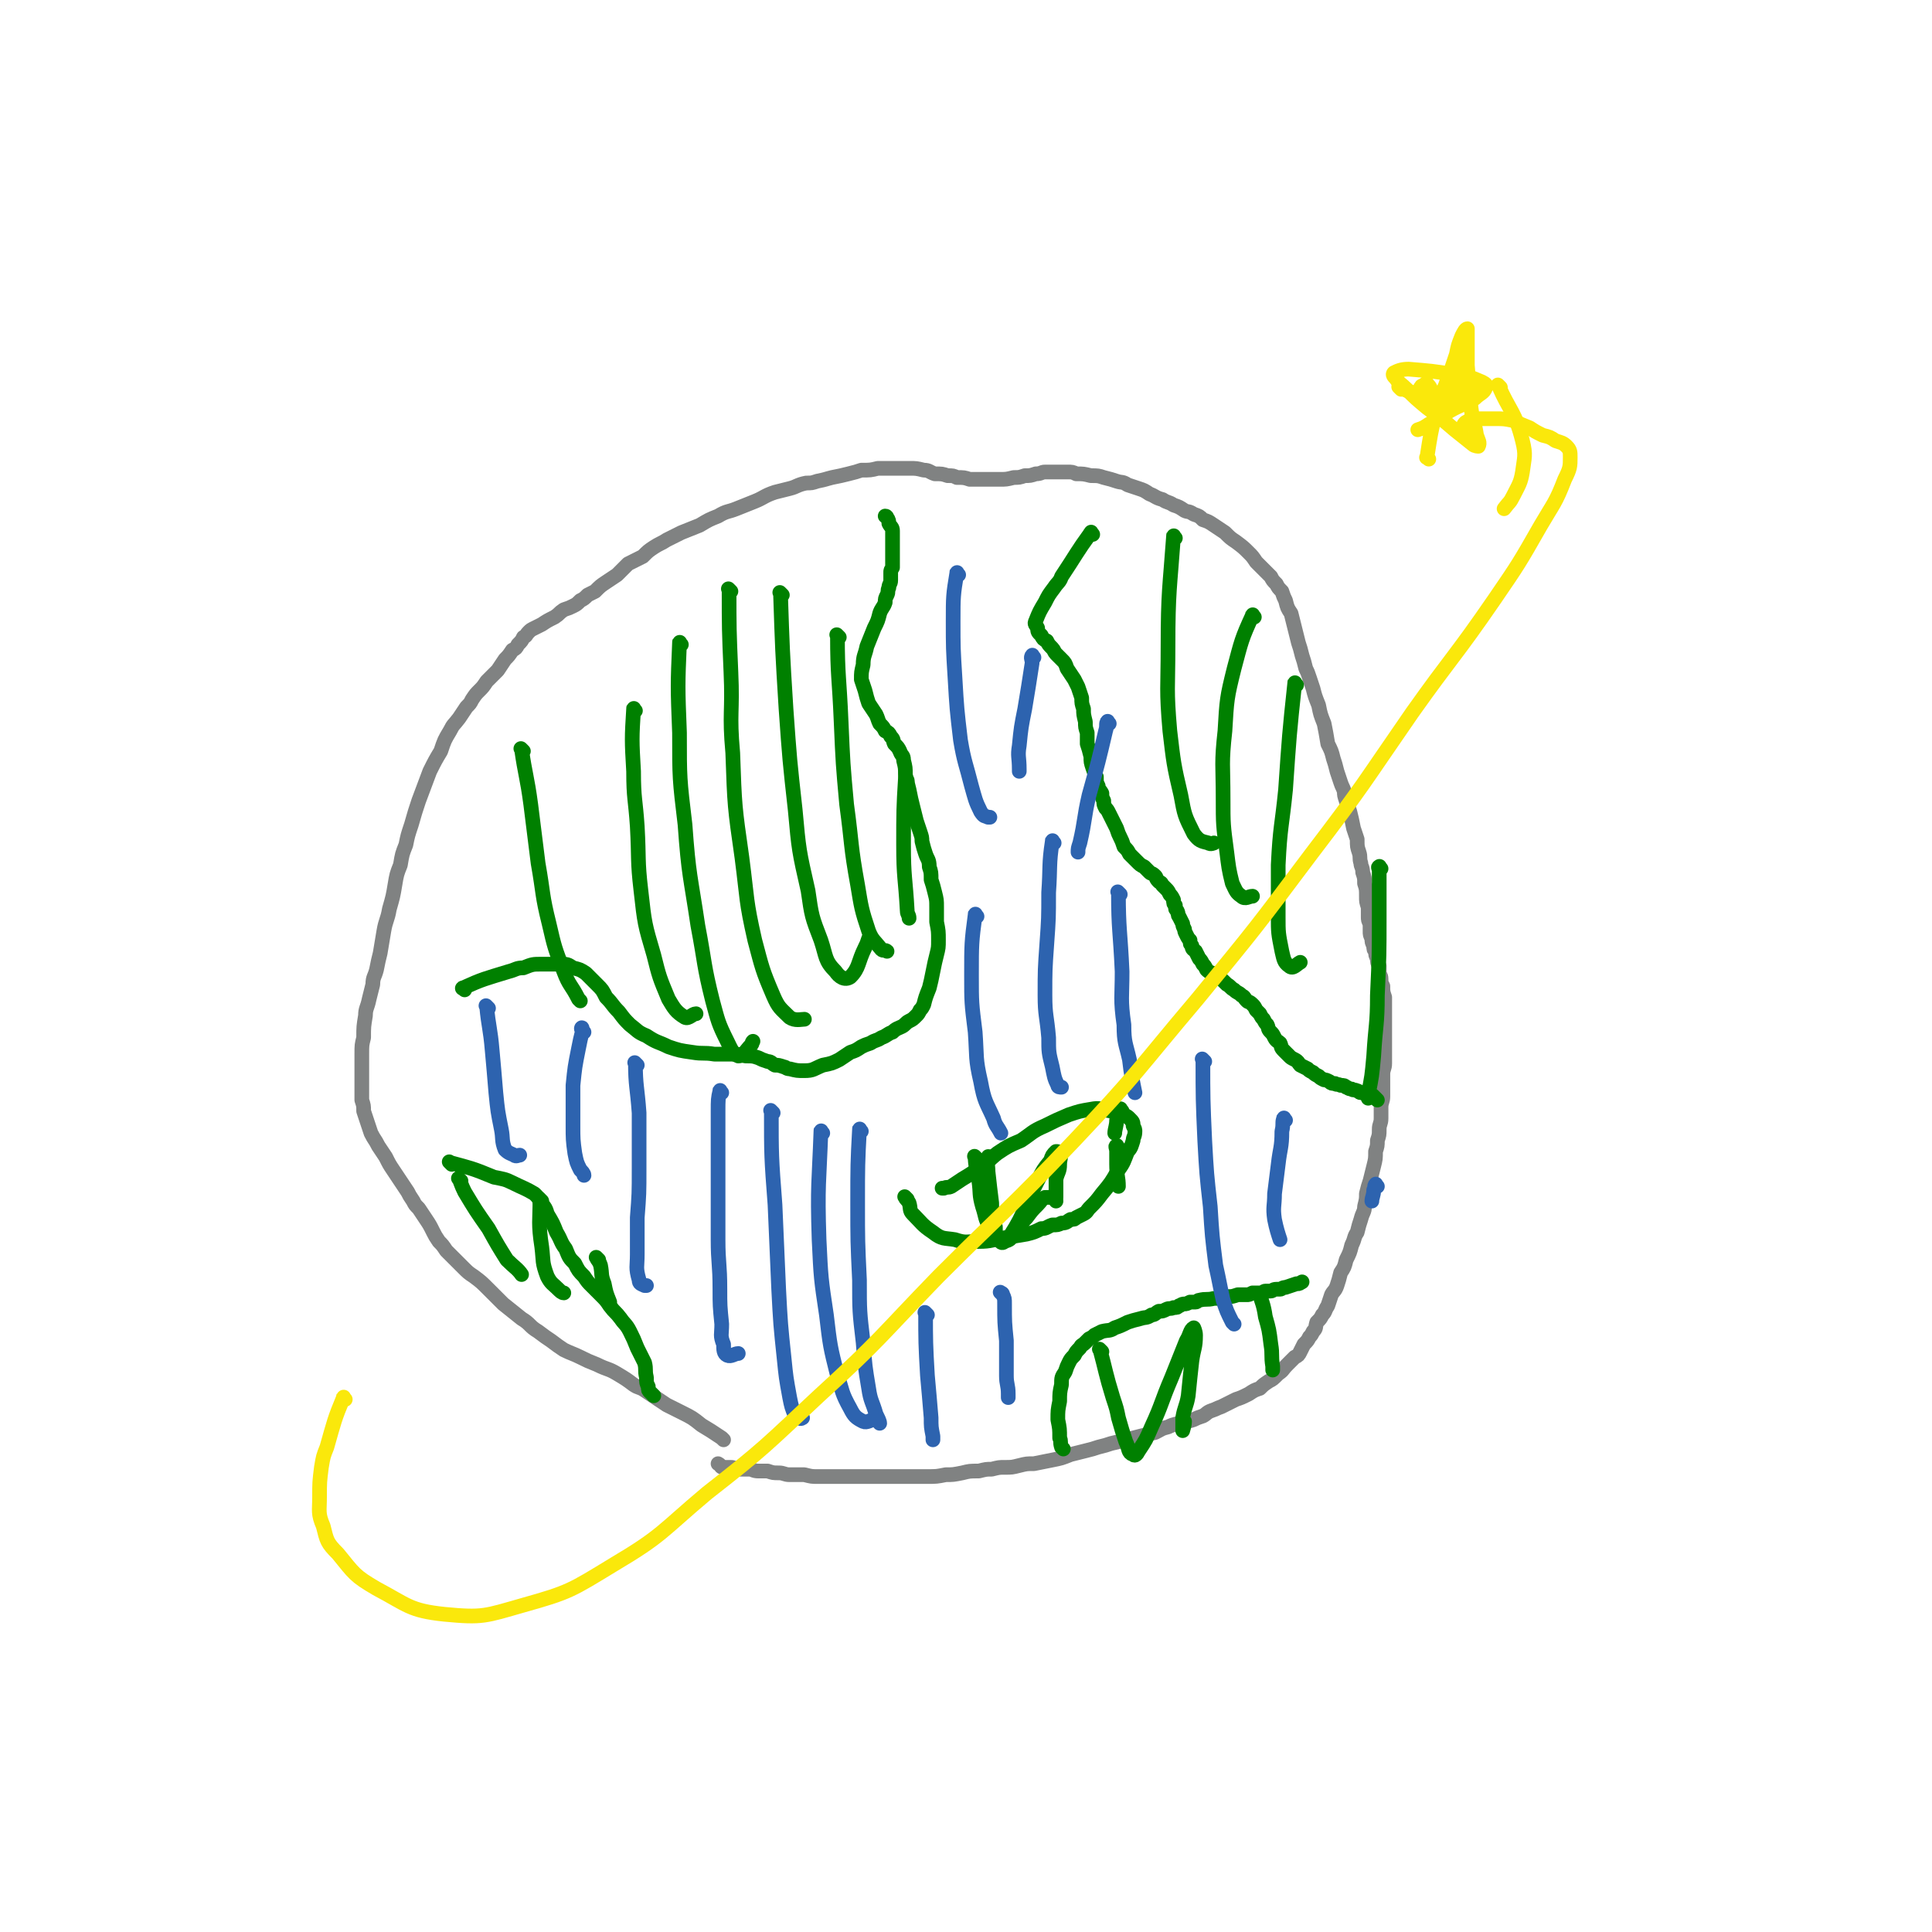 <svg viewBox='0 0 1052 1052' version='1.1' xmlns='http://www.w3.org/2000/svg' xmlns:xlink='http://www.w3.org/1999/xlink'><g fill='none' stroke='#808282' stroke-width='8' stroke-linecap='round' stroke-linejoin='round'><path d='M394,784c-1,-1 -1,-1 -1,-1 -6,-4 -6,-4 -11,-7 -5,-4 -5,-4 -11,-7 -4,-2 -4,-2 -8,-4 -3,-2 -3,-2 -6,-4 -3,-2 -3,-2 -6,-4 -3,-2 -3,-1 -6,-3 -4,-3 -4,-3 -9,-6 -5,-3 -5,-2 -11,-5 -5,-2 -5,-2 -9,-4 -4,-2 -5,-2 -9,-4 -3,-2 -3,-2 -7,-5 -3,-2 -3,-2 -7,-5 -5,-3 -4,-4 -9,-7 -5,-4 -5,-4 -10,-8 -4,-4 -4,-4 -8,-8 -4,-4 -4,-4 -8,-7 -3,-2 -3,-2 -6,-5 -2,-2 -2,-2 -5,-5 -2,-2 -2,-2 -4,-4 -2,-3 -2,-3 -4,-5 -2,-3 -2,-3 -3,-5 -2,-4 -2,-4 -4,-7 -2,-3 -2,-3 -4,-6 -2,-2 -2,-2 -3,-4 -2,-3 -2,-3 -3,-5 -2,-3 -2,-3 -4,-6 -2,-3 -2,-3 -4,-6 -2,-3 -2,-3 -4,-7 -2,-3 -2,-3 -4,-6 -2,-4 -2,-3 -4,-7 -1,-3 -1,-3 -2,-6 -1,-3 -1,-3 -2,-6 0,-3 0,-3 -1,-6 0,-4 0,-4 0,-7 0,-5 0,-5 0,-9 0,-5 0,-5 0,-9 0,-5 0,-5 1,-9 0,-6 0,-6 1,-12 0,-4 1,-4 2,-9 1,-4 1,-4 2,-8 0,-4 1,-4 2,-8 1,-5 1,-5 2,-9 1,-6 1,-6 2,-12 1,-6 2,-6 3,-12 2,-7 2,-7 3,-13 1,-6 1,-6 3,-11 1,-6 1,-6 3,-11 1,-5 1,-5 3,-11 2,-7 2,-7 4,-13 3,-8 3,-8 6,-16 3,-6 3,-6 6,-11 2,-6 2,-6 5,-11 2,-4 2,-3 5,-7 2,-3 2,-3 4,-6 2,-2 2,-2 3,-4 2,-3 2,-3 4,-5 2,-2 2,-2 4,-5 3,-3 3,-3 6,-6 2,-3 2,-3 4,-6 2,-2 2,-2 4,-5 2,-1 2,-1 3,-3 2,-2 2,-2 3,-4 2,-1 1,-1 3,-3 1,-1 1,-1 3,-2 2,-1 2,-1 4,-2 3,-2 3,-2 7,-4 3,-2 2,-2 5,-4 3,-1 3,-1 5,-2 2,-1 2,-1 4,-3 2,-1 2,-1 4,-3 2,-1 2,-1 4,-2 3,-3 3,-3 6,-5 3,-2 3,-2 6,-4 3,-3 3,-3 6,-6 4,-2 4,-2 8,-4 3,-3 3,-3 6,-5 3,-2 4,-2 7,-4 4,-2 4,-2 8,-4 5,-2 5,-2 10,-4 5,-3 5,-3 10,-5 5,-3 5,-2 10,-4 5,-2 5,-2 10,-4 5,-2 5,-3 11,-5 4,-1 4,-1 8,-2 4,-1 4,-2 9,-3 3,0 3,0 6,-1 5,-1 4,-1 8,-2 5,-1 5,-1 9,-2 4,-1 4,-1 7,-2 5,0 5,0 9,-1 5,0 5,0 10,0 3,0 3,0 7,0 4,0 4,0 8,1 3,0 3,1 6,2 4,0 4,0 7,1 3,0 3,0 5,1 4,0 4,0 7,1 4,0 4,0 8,0 4,0 4,0 8,0 4,0 4,0 8,-1 3,0 3,0 6,-1 3,0 3,0 6,-1 3,0 3,-1 5,-1 2,0 2,0 4,0 2,0 2,0 4,0 2,0 2,0 4,0 3,0 3,0 5,1 4,0 4,0 8,1 4,0 4,0 7,1 4,1 4,1 7,2 3,1 3,0 6,2 3,1 3,1 6,2 3,1 3,1 6,3 3,1 3,2 7,3 3,2 3,1 6,3 3,1 3,1 6,3 2,1 2,0 5,2 3,1 3,1 5,3 3,1 3,1 6,3 3,2 3,2 6,4 3,3 3,3 6,5 4,3 4,3 7,6 2,2 2,2 4,5 2,2 2,2 4,4 2,2 2,2 4,4 1,2 1,2 3,4 1,2 1,2 3,4 1,3 1,3 2,5 1,4 1,4 3,7 1,4 1,4 2,8 1,4 1,4 2,8 1,3 1,3 2,7 1,3 1,3 2,7 1,2 1,2 2,5 1,3 1,3 2,6 1,4 1,4 3,9 1,5 1,5 3,10 1,5 1,5 2,11 2,4 2,4 3,8 1,3 1,3 2,7 1,3 1,3 2,6 1,3 1,2 2,5 0,2 0,2 1,5 1,3 1,3 2,6 1,4 1,4 2,9 1,3 1,3 2,6 0,4 0,4 1,7 1,3 0,3 1,6 0,2 1,2 1,5 1,3 1,3 1,6 1,3 1,3 1,7 0,3 0,3 1,6 0,2 0,3 0,5 0,2 0,2 1,4 0,2 0,2 0,4 0,2 0,2 1,4 0,2 0,2 1,4 0,2 0,2 1,3 0,2 0,2 1,4 0,2 0,2 1,4 0,2 0,2 0,3 0,2 1,2 1,4 0,2 0,2 1,4 0,3 0,3 1,6 0,2 0,2 0,5 0,2 0,2 0,4 0,2 0,2 0,4 0,2 0,2 0,4 0,2 0,2 0,4 0,2 0,2 0,4 0,3 0,3 0,5 0,3 0,3 0,6 0,3 -1,3 -1,6 0,3 0,3 0,6 0,3 0,3 0,6 0,3 -1,3 -1,6 0,3 0,3 0,6 0,3 -1,3 -1,6 0,3 0,3 -1,6 0,3 0,3 -1,6 0,4 0,4 -1,8 -1,4 -1,4 -2,8 -1,3 -1,3 -2,7 0,3 0,3 -1,7 0,3 -1,3 -2,7 -1,3 -1,3 -2,7 -2,3 -1,3 -3,7 -1,4 -1,4 -3,8 -1,4 -1,4 -3,7 -1,4 -1,4 -2,7 -1,3 -2,3 -3,5 -1,3 -1,3 -2,6 -2,3 -1,3 -3,5 -1,2 -1,2 -3,4 -1,3 0,3 -2,5 -1,2 -1,2 -2,3 -1,2 -1,2 -3,4 -1,2 -1,2 -2,4 -1,2 -1,2 -3,3 -2,2 -2,2 -4,4 -3,3 -2,3 -5,5 -3,3 -3,3 -5,4 -3,2 -3,2 -5,4 -3,1 -3,1 -6,3 -4,2 -4,2 -7,3 -4,2 -4,2 -8,4 -3,1 -2,1 -5,2 -3,1 -3,2 -5,3 -3,1 -3,1 -5,2 -3,1 -3,1 -6,1 -4,2 -4,1 -8,3 -4,1 -3,1 -7,3 -4,1 -4,1 -8,2 -4,1 -4,1 -7,2 -5,1 -5,1 -9,2 -3,1 -3,1 -7,2 -3,1 -3,1 -7,2 -4,1 -4,1 -8,2 -5,2 -5,2 -10,3 -5,1 -5,1 -10,2 -4,0 -4,0 -8,1 -4,1 -4,1 -8,1 -3,0 -3,0 -7,1 -3,0 -3,0 -7,1 -5,0 -5,0 -9,1 -5,1 -5,1 -9,1 -5,1 -5,1 -10,1 -4,0 -4,0 -8,0 -4,0 -4,0 -9,0 -3,0 -3,0 -7,0 -3,0 -3,0 -7,0 -3,0 -3,0 -6,0 -4,0 -4,0 -8,0 -4,0 -4,0 -8,0 -3,0 -3,0 -7,0 -3,0 -3,0 -7,-1 -4,0 -4,0 -8,0 -3,0 -3,-1 -6,-1 -3,0 -3,0 -6,-1 -3,0 -3,0 -5,0 -3,0 -3,-1 -5,-1 -3,0 -3,0 -6,0 -2,0 -2,-1 -4,-1 -2,0 -2,0 -4,0 -2,0 -1,-1 -3,-2 0,0 0,0 0,0 '/></g>
<g fill='none' stroke='#008000' stroke-width='8' stroke-linecap='round' stroke-linejoin='round'><path d='M595,291c-1,-1 -1,-2 -1,-1 -8,11 -8,12 -16,24 -1,3 -2,3 -4,6 -3,4 -3,4 -5,8 -3,5 -3,5 -5,10 -1,2 0,2 1,4 0,2 0,2 2,4 1,2 1,2 3,3 1,2 1,2 3,4 1,1 1,2 2,3 2,2 2,2 3,3 2,2 2,2 3,5 2,3 2,3 4,6 1,2 1,2 2,4 1,3 1,3 2,6 0,3 0,3 1,6 0,3 0,3 1,7 0,3 0,3 1,6 0,3 0,3 0,6 1,3 1,3 2,7 0,3 0,3 1,6 1,3 1,3 2,5 0,3 0,3 1,5 0,2 1,2 2,4 0,2 0,2 1,4 0,2 0,2 1,4 1,1 1,1 2,3 1,2 1,2 2,4 1,2 1,2 2,4 1,3 1,3 2,5 1,2 1,2 2,5 2,2 2,2 3,4 2,2 2,2 4,4 2,2 2,2 4,3 1,1 1,1 3,3 1,1 1,0 3,2 1,1 0,1 2,3 1,1 1,0 2,2 1,1 1,1 2,2 1,1 1,1 2,3 1,1 1,1 2,3 0,2 0,2 1,3 0,2 0,2 1,3 1,2 0,2 1,3 1,2 1,2 2,4 0,1 0,1 1,3 0,1 0,1 1,3 1,2 1,2 2,3 0,2 0,2 1,3 0,2 1,2 2,3 1,2 1,2 2,4 1,1 1,1 2,3 1,1 1,1 2,3 2,2 2,1 5,3 3,2 3,2 6,5 2,1 2,2 4,3 2,2 2,1 4,3 2,1 1,1 3,3 1,1 1,0 3,2 1,1 1,1 2,3 1,1 1,1 2,2 1,2 1,2 2,3 1,2 1,2 2,3 1,2 0,2 2,4 1,1 1,1 2,3 1,2 2,2 3,3 1,2 0,2 2,4 1,1 1,1 3,3 1,1 1,1 3,2 2,1 2,2 3,3 2,1 2,1 4,2 1,1 1,1 3,2 1,1 1,1 3,2 1,1 1,1 3,2 1,0 1,0 3,1 1,1 1,1 3,1 1,1 1,0 3,1 2,0 2,0 3,1 1,0 1,1 3,1 1,1 1,0 3,1 1,0 1,1 2,1 1,0 1,0 3,1 1,0 1,0 2,0 1,0 1,0 2,1 1,1 1,1 2,2 '/><path d='M579,789c-1,-1 -1,-1 -1,-1 -1,-3 0,-3 -1,-5 0,-5 0,-5 -1,-10 0,-5 0,-5 1,-10 0,-4 0,-5 1,-9 0,-4 0,-4 2,-7 1,-3 1,-3 2,-5 1,-2 1,-2 3,-4 1,-2 1,-2 3,-4 1,-2 1,-1 3,-3 1,-1 1,-1 2,-2 2,-1 2,-1 3,-2 2,-1 2,-1 4,-2 4,-1 4,0 7,-2 3,-1 3,-1 7,-3 3,-1 3,-1 7,-2 3,-1 3,0 6,-2 2,0 2,-1 4,-2 2,0 2,0 4,-1 2,-1 2,0 4,-1 2,0 2,0 3,-1 1,0 1,-1 3,-1 1,0 1,0 3,-1 1,0 1,0 3,0 1,0 1,-1 2,-1 4,-1 4,0 8,-1 4,0 4,0 8,-1 2,0 2,0 5,-1 2,0 3,0 5,0 1,0 1,0 3,-1 2,0 2,0 4,0 2,0 2,-1 3,-1 2,0 2,0 3,0 1,0 1,-1 3,-1 1,0 1,0 2,0 1,0 1,-1 3,-1 3,-1 3,-1 6,-2 2,0 1,0 3,-1 '/><path d='M246,634c-1,-1 -2,-2 -1,-1 11,3 12,3 24,8 5,1 6,1 10,3 6,3 7,3 12,6 2,2 2,2 3,4 2,3 3,3 4,7 3,5 3,5 5,10 3,5 2,5 5,9 2,5 2,5 5,8 2,4 2,4 5,7 2,3 2,3 4,5 3,3 3,3 5,5 3,3 3,3 5,6 3,4 3,3 6,7 2,3 3,3 5,7 2,4 2,4 4,9 2,4 2,4 4,8 1,4 0,4 1,8 0,3 0,3 1,5 0,2 0,2 1,3 1,1 1,1 2,2 0,0 0,0 0,0 '/><path d='M253,539c-1,-1 -2,-1 -1,-1 11,-5 12,-5 25,-9 4,-1 4,-2 8,-2 5,-2 5,-2 10,-2 5,0 5,0 10,0 4,0 4,0 7,2 4,1 4,1 7,3 3,3 3,3 6,6 3,3 3,3 5,7 4,4 3,4 7,8 3,4 3,4 6,7 4,3 4,4 9,6 6,4 6,3 12,6 6,2 6,2 13,3 6,1 6,0 12,1 5,0 5,0 9,0 4,0 4,0 8,1 4,0 4,0 7,1 2,1 2,1 5,2 2,0 2,1 4,2 2,0 2,0 5,1 1,0 1,1 3,1 4,1 4,1 8,1 5,0 5,-1 10,-3 5,-1 5,-1 9,-3 3,-2 3,-2 6,-4 3,-1 3,-1 6,-3 2,-1 2,-1 5,-2 3,-2 3,-1 6,-3 3,-1 3,-2 6,-3 2,-2 3,-2 5,-3 2,-1 2,-2 4,-3 2,-1 2,-1 4,-3 1,-1 1,-1 2,-3 1,-1 1,-1 2,-3 1,-4 1,-4 3,-9 1,-4 1,-4 2,-9 1,-5 1,-5 2,-9 1,-4 1,-4 1,-8 0,-5 0,-5 -1,-10 0,-4 0,-4 0,-8 0,-4 0,-4 -1,-8 -1,-4 -1,-4 -2,-7 0,-4 0,-4 -1,-7 0,-4 -1,-4 -2,-7 -1,-3 -1,-3 -2,-7 0,-2 0,-2 -1,-5 -1,-3 -1,-3 -2,-6 -1,-4 -1,-4 -2,-8 -1,-4 -1,-4 -2,-9 -1,-4 -1,-4 -2,-8 0,-4 0,-4 -1,-8 0,-3 -1,-2 -2,-5 -1,-2 -1,-2 -3,-4 -1,-2 0,-2 -2,-4 -1,-2 -1,-2 -3,-3 -1,-2 -1,-2 -3,-4 -1,-2 -1,-3 -2,-5 -2,-3 -2,-3 -4,-6 -1,-3 -1,-3 -2,-7 -1,-3 -1,-3 -2,-6 0,-4 0,-4 1,-8 0,-5 1,-5 2,-10 2,-5 2,-5 4,-10 2,-4 2,-4 3,-8 1,-3 2,-3 3,-6 0,-2 0,-2 1,-4 1,-2 0,-2 1,-4 0,-2 1,-2 1,-4 0,-2 0,-2 0,-4 0,-2 0,-1 1,-3 0,-3 0,-3 0,-6 0,-4 0,-4 0,-8 0,-3 0,-3 0,-6 0,-2 -1,-2 -2,-4 0,-1 0,-2 -1,-3 0,0 0,-1 -1,-1 0,0 0,0 0,0 '/><path d='M494,653c-1,-1 -2,-2 -1,-1 0,1 1,1 2,3 1,3 0,4 2,6 5,5 5,6 11,10 5,4 6,3 12,4 6,2 6,1 13,1 7,0 7,-1 14,-2 6,-1 6,-1 12,-2 4,-1 4,-1 8,-3 3,0 3,-1 6,-2 3,0 3,0 5,-1 3,0 3,-1 5,-2 2,0 2,0 3,-1 2,-1 2,-1 4,-2 2,-1 2,-2 3,-3 4,-4 4,-4 7,-8 5,-6 5,-6 9,-13 3,-4 3,-5 5,-10 2,-2 2,-3 3,-6 0,-2 1,-2 1,-5 0,-1 0,-1 -1,-3 0,-2 0,-2 -2,-4 -1,-1 -1,-1 -3,-2 -4,-1 -4,-1 -7,-2 -6,-1 -6,-2 -11,-1 -6,1 -6,1 -12,3 -7,3 -7,3 -13,6 -7,3 -7,4 -13,8 -7,3 -7,3 -13,7 -5,4 -5,5 -10,8 -4,3 -4,3 -9,6 -3,2 -3,2 -6,4 -2,1 -2,0 -4,1 -1,0 -1,0 -1,0 '/></g>
<g fill='none' stroke='#2D63AF' stroke-width='8' stroke-linecap='round' stroke-linejoin='round'><path d='M266,549c-1,-1 -2,-2 -1,-1 1,11 2,12 3,24 1,11 1,11 2,23 1,10 1,10 3,20 1,5 0,6 2,11 2,2 3,2 5,3 1,1 2,0 3,0 '/><path d='M318,562c-1,-1 -1,-1 -1,-1 -1,-1 0,-2 0,-1 0,0 0,1 0,2 -1,4 -1,4 -2,9 -2,10 -2,10 -3,20 0,11 0,11 0,22 0,7 0,8 1,15 1,5 1,5 3,9 1,1 2,2 2,3 '/><path d='M347,580c-1,-1 -2,-2 -1,-1 0,12 1,13 2,27 0,15 0,15 0,30 0,14 0,14 -1,27 0,10 0,10 0,20 0,7 -1,7 1,14 0,2 1,2 3,3 0,0 0,0 1,0 '/><path d='M393,595c-1,-1 -1,-2 -1,-1 -1,4 -1,5 -1,11 0,17 0,17 0,34 0,18 0,18 0,36 0,13 1,13 1,27 0,9 0,9 1,19 0,6 -1,6 1,11 0,3 0,5 2,6 2,1 4,-1 6,-1 '/><path d='M421,606c-1,-1 -2,-2 -1,-1 0,24 0,25 2,51 1,23 1,23 2,46 1,19 1,19 3,38 1,10 1,10 3,21 1,5 1,5 3,10 0,1 1,1 2,1 1,1 2,0 2,0 '/><path d='M448,617c-1,-1 -1,-2 -1,-1 -1,28 -2,29 -1,59 1,21 1,21 4,41 2,17 2,17 6,33 3,9 2,9 7,18 2,4 3,5 7,7 2,1 4,-1 6,-1 '/><path d='M469,616c-1,-1 -1,-2 -1,-1 -1,18 -1,20 -1,40 0,21 0,21 1,42 0,17 0,17 2,34 1,13 1,13 3,25 1,7 2,7 4,14 1,2 2,4 2,5 '/><path d='M505,716c-1,-1 -2,-2 -1,-1 0,15 0,17 1,34 1,11 1,11 2,23 0,5 0,5 1,10 0,1 0,1 0,2 '/><path d='M546,705c-1,-1 -2,-2 -1,-1 0,0 1,0 1,1 1,2 1,2 1,5 0,10 0,10 1,20 0,9 0,9 0,19 0,5 1,5 1,10 0,1 0,1 0,2 '/><path d='M532,499c-1,-1 -1,-2 -1,-1 -2,15 -2,16 -2,33 0,15 0,15 2,31 1,14 0,14 3,27 2,11 3,11 7,20 1,4 2,4 4,8 '/><path d='M574,459c-1,-1 -1,-2 -1,-1 -2,13 -1,14 -2,28 0,14 0,14 -1,28 -1,14 -1,14 -1,28 0,11 1,11 2,23 0,8 0,8 2,16 1,5 1,6 3,10 0,1 1,1 2,1 0,0 0,0 0,0 '/><path d='M610,487c-1,-1 -2,-2 -1,-1 0,20 1,21 2,43 0,14 -1,15 1,29 0,10 1,10 3,19 1,9 2,13 3,18 '/><path d='M656,578c-1,-1 -2,-2 -1,-1 0,21 0,22 1,44 1,18 1,18 3,36 1,16 1,16 3,32 2,9 2,10 4,19 2,6 2,6 5,12 0,0 0,0 1,1 '/><path d='M700,610c-1,-1 -1,-2 -1,-1 -1,2 0,3 -1,7 0,9 -1,9 -2,18 -1,8 -1,8 -2,16 0,7 -1,7 0,14 1,5 2,8 3,11 '/><path d='M750,646c-1,-1 -1,-2 -1,-1 -1,1 0,1 -1,3 0,3 -1,4 -1,6 '/><path d='M522,313c-1,-1 -1,-2 -1,-1 -2,12 -2,13 -2,26 0,15 0,15 1,31 1,17 1,17 3,34 2,12 3,13 6,25 2,7 2,8 5,14 2,3 2,2 4,3 1,0 1,0 1,0 '/><path d='M563,358c-1,-1 -1,-2 -1,-1 -1,1 0,2 0,4 -2,13 -2,13 -4,25 -2,10 -2,10 -3,20 -1,6 0,6 0,13 0,0 0,0 0,1 '/><path d='M604,394c-1,-1 -1,-2 -1,-1 -1,1 0,2 -1,5 -4,17 -4,17 -9,35 -3,13 -2,13 -5,26 -1,3 -1,3 -1,5 '/></g>
<g fill='none' stroke='#008000' stroke-width='8' stroke-linecap='round' stroke-linejoin='round'><path d='M285,409c-1,-1 -2,-2 -1,-1 2,14 3,15 5,30 2,16 2,16 4,32 3,17 2,17 6,33 3,13 3,13 8,26 3,8 4,7 8,15 0,0 0,0 1,1 '/><path d='M346,387c-1,-1 -1,-2 -1,-1 -1,16 -1,17 0,34 0,15 1,15 2,30 1,18 0,18 2,35 2,18 2,18 7,35 3,12 3,12 8,24 3,5 4,7 9,10 2,1 4,-2 6,-2 '/><path d='M371,351c-1,-1 -1,-2 -1,-1 -1,23 -1,24 0,49 0,25 0,25 3,50 2,28 3,28 7,55 4,21 3,21 8,41 3,11 3,12 8,22 2,4 3,7 6,8 3,0 4,-3 7,-6 1,-1 0,-1 1,-2 '/><path d='M398,322c-1,-1 -2,-2 -1,-1 0,21 0,22 1,45 1,22 -1,22 1,44 1,29 1,29 5,57 3,23 2,23 7,45 4,15 4,16 10,30 3,7 4,7 9,12 3,2 6,1 8,1 '/><path d='M426,324c-1,-1 -2,-2 -1,-1 1,30 1,31 3,63 2,28 2,28 5,55 2,22 2,22 7,44 2,14 2,14 7,27 3,9 2,11 8,17 2,3 5,5 8,3 5,-5 4,-8 8,-16 1,-2 1,-2 2,-5 '/><path d='M457,347c-1,-1 -2,-2 -1,-1 0,22 1,23 2,47 1,23 1,23 3,45 3,22 2,22 6,44 2,12 2,13 6,25 2,5 3,5 7,10 1,1 2,0 3,1 '/><path d='M494,425c-1,-1 -1,-2 -1,-1 -1,16 -1,18 -1,36 0,18 1,18 2,36 0,2 1,2 1,4 '/><path d='M640,293c-1,-1 -1,-2 -1,-1 -2,28 -3,30 -3,60 0,23 -1,23 1,46 2,17 2,18 6,35 2,11 2,11 7,21 3,4 4,4 8,5 1,1 3,0 3,0 '/><path d='M683,336c-1,-1 -1,-2 -1,-1 -6,13 -6,14 -10,29 -4,16 -4,17 -5,34 -2,18 -1,18 -1,37 0,14 0,14 2,29 1,8 1,9 3,17 2,4 2,5 5,7 2,2 4,0 6,0 '/><path d='M706,373c-1,-1 -1,-2 -1,-1 -3,28 -3,29 -5,58 -2,20 -3,20 -4,41 0,14 0,14 0,28 0,9 0,9 2,19 1,4 1,6 4,8 2,2 4,-1 6,-2 '/><path d='M752,473c-1,-1 -1,-2 -1,-1 -1,0 0,1 0,2 0,12 0,12 0,25 0,21 0,21 -1,43 0,16 -1,16 -2,33 -1,11 -1,11 -3,21 0,1 0,1 0,2 '/><path d='M600,736c-1,-1 -2,-2 -1,-1 3,11 3,13 7,26 2,6 2,6 3,11 2,7 2,7 4,13 2,4 1,6 4,7 1,1 2,0 3,-2 4,-6 4,-6 7,-13 6,-13 5,-13 11,-27 4,-10 4,-10 8,-20 2,-3 2,-6 4,-7 0,0 1,2 1,4 0,7 -1,7 -2,14 -1,9 -1,9 -2,19 -1,6 -2,6 -3,12 0,3 0,6 0,7 0,0 1,-3 1,-5 '/><path d='M687,706c-1,-1 -2,-2 -1,-1 1,4 2,5 3,12 2,7 2,7 3,15 1,6 0,6 1,12 0,1 0,1 0,2 '/><path d='M539,631c-1,-1 -1,-2 -1,-1 -1,3 0,4 0,8 1,9 1,9 2,17 0,7 0,7 2,13 0,4 0,4 2,7 1,2 2,2 3,1 3,-1 3,-1 5,-4 4,-4 3,-5 7,-9 3,-4 3,-4 6,-7 2,-2 2,-3 4,-4 2,0 2,0 4,0 1,0 1,1 2,2 0,0 0,0 0,0 '/><path d='M609,625c-1,-1 -1,-2 -1,-1 -1,0 0,1 0,3 0,3 0,3 0,7 0,6 1,7 1,12 '/><path d='M251,643c-1,-1 -2,-2 -1,-1 1,2 1,3 3,7 6,10 6,10 13,20 5,9 5,9 10,17 4,4 6,5 8,8 '/><path d='M295,654c-1,-1 -2,-2 -1,-1 0,12 -1,13 1,26 1,8 0,8 3,16 2,4 3,4 6,7 1,1 2,2 3,2 '/><path d='M326,686c-1,-1 -2,-2 -1,-1 0,1 1,1 2,4 1,5 0,5 2,10 1,5 1,5 3,10 '/><path d='M532,631c-1,-1 -2,-2 -1,-1 0,5 1,6 2,13 1,7 0,7 2,14 2,6 1,6 4,11 2,3 2,4 5,6 2,1 4,1 6,-1 9,-14 7,-15 15,-30 3,-6 3,-6 7,-11 1,-3 1,-3 3,-5 1,0 2,0 2,1 1,3 0,3 0,6 0,4 -1,4 -2,8 0,4 0,4 0,9 0,0 0,0 0,1 '/><path d='M611,605c-1,-1 -1,-2 -1,-1 -1,2 -1,3 -2,6 0,3 -1,5 -1,7 '/></g>
<g fill='none' stroke='#FAE80B' stroke-width='8' stroke-linecap='round' stroke-linejoin='round'><path d='M763,212c-1,-1 -2,-2 -1,-1 3,1 4,2 8,3 3,1 3,1 6,0 1,0 2,0 3,-2 0,-1 -1,-2 -2,-3 0,-1 -1,0 -2,1 -1,0 -1,0 -2,2 -1,1 -1,1 -1,3 0,1 0,2 1,3 1,1 1,1 3,1 6,0 6,-1 12,-2 4,-2 4,-2 9,-4 1,-1 2,-1 3,-3 0,0 -1,-1 -2,-1 -2,0 -2,0 -5,1 -2,0 -3,0 -4,0 '/><path d='M778,250c-1,-1 -2,-1 -1,-1 2,-13 2,-13 5,-26 2,-7 2,-6 5,-13 3,-8 3,-8 6,-17 1,-5 1,-5 3,-10 1,-2 2,-4 3,-4 0,0 0,2 0,4 0,8 0,8 0,16 1,12 1,12 2,23 1,8 2,8 3,15 1,3 2,4 1,6 0,0 -2,0 -3,-1 -5,-4 -5,-4 -10,-8 -7,-6 -7,-6 -15,-12 -6,-5 -6,-5 -11,-10 -3,-3 -4,-3 -6,-6 -1,-1 -2,-2 -1,-3 2,-1 4,-2 8,-2 12,1 13,1 25,3 8,1 8,1 15,4 2,1 3,2 2,3 -1,3 -3,3 -6,6 -7,4 -7,3 -14,7 -6,4 -5,4 -11,7 -3,2 -3,2 -6,3 0,0 0,0 0,0 '/><path d='M796,200c-1,-1 -1,-1 -1,-1 '/><path d='M188,762c-1,-1 -1,-2 -1,-1 -5,12 -5,13 -9,27 -2,5 -2,5 -3,11 -1,8 -1,8 -1,16 0,8 -1,9 2,16 2,8 2,9 8,15 9,11 9,12 21,19 17,9 18,12 37,14 21,2 22,1 43,-5 25,-7 26,-8 49,-22 27,-16 26,-18 51,-39 32,-25 32,-26 61,-53 34,-31 33,-32 65,-65 37,-37 38,-36 74,-74 35,-37 34,-38 67,-77 32,-39 32,-39 62,-79 29,-38 28,-38 55,-77 22,-31 23,-30 45,-62 13,-19 13,-19 25,-40 7,-12 8,-12 13,-25 3,-6 3,-7 3,-12 0,-3 0,-4 -2,-6 -2,-2 -3,-2 -6,-3 -3,-2 -3,-2 -7,-3 -4,-2 -4,-2 -7,-4 -5,-2 -5,-2 -9,-4 -5,-1 -5,-1 -10,-1 -4,0 -4,0 -8,0 -3,0 -3,0 -5,1 -2,0 -1,0 -3,1 -1,1 -1,1 -1,2 -1,0 0,0 0,0 '/><path d='M817,211c-1,-1 -2,-2 -1,-1 6,14 9,14 13,30 2,8 1,9 0,17 -1,6 -2,7 -5,13 -2,4 -2,3 -5,7 '/></g>
</svg>
